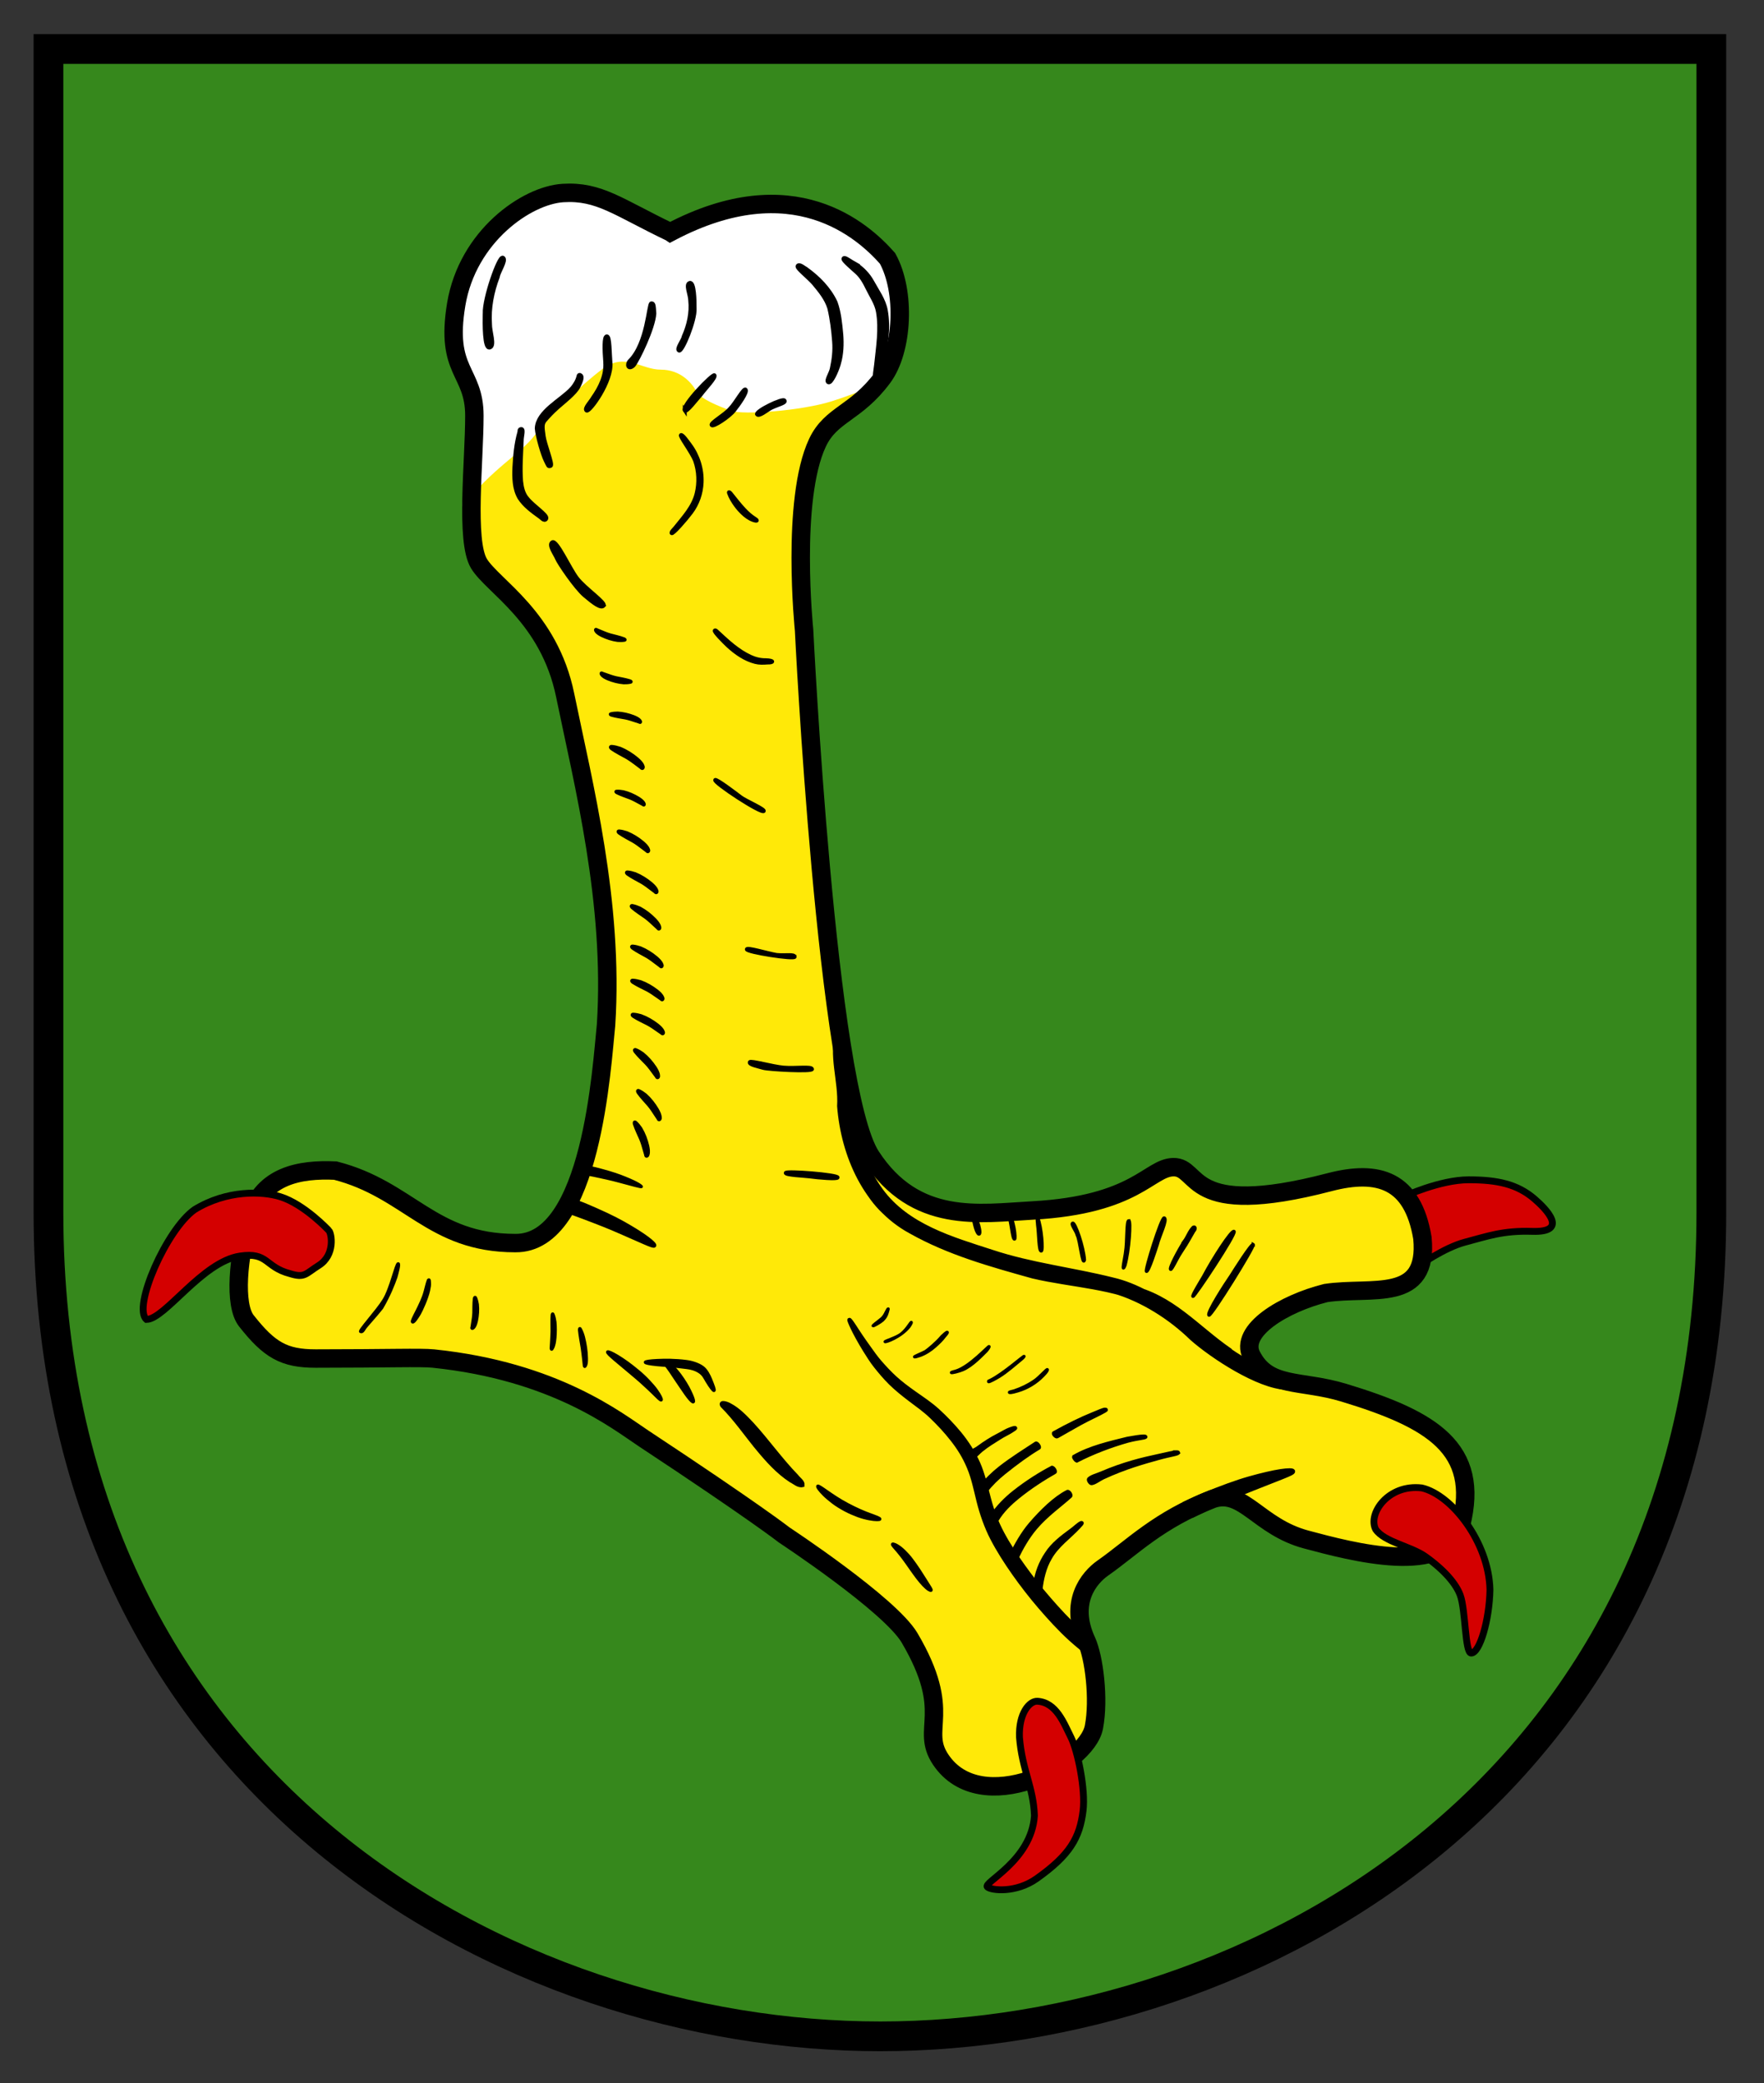 <svg height="884.077" width="748.692" xmlns="http://www.w3.org/2000/svg"><rect width="100%" height="100%" fill="#333333" stroke="none"/><g transform="translate(.5 1.984)"><g fill-rule="evenodd" stroke="#000"><path d="m20.068 18.817h705.776v493.727c0 244.411-194.757 349.723-352.721 349.723-156.995 0-353.055-105.221-353.055-349.723 0-244.503 0-493.727 0-493.727z" fill="#36881c" stroke-width="12.622"/><path d="m595.338 505.867s15.269-7.126 27.484-7.126c12.215 0 20.627 1.796 27.993 8.143 4.907 4.229 14.76 14.251-1.018 13.742-12.377-.399-18.832 2.036-28.502 4.581-8.914 2.346-19.85 10.179-19.85 10.179s2.045-9.577.509-16.287c-2.249-9.823-6.617-11.706-6.617-13.233z" fill="#d40000" stroke-width="2.903"/></g><g><path d="m284.004 96.562c-22.161-10.611-30.168-17.591-45.585-16.626-15.417.965-40.468 18.328-45.286 47.267-4.818 28.939 7.708 27.975 7.708 47.267 0 19.293-3.854 53.055 1.927 62.702 5.781 9.646 29.768 22.539 36.614 55.949 7.708 37.617 20.705 87.924 17.344 139.873-1.805 17.079-6.037 93.029-38.542 92.602-35.546 0-44.977-22.732-76.334-30.762-15.177-.706-30.682 2.146-36.035 19.098-5.539 17.54-6.985 37.992-1.784 44.61 9.814 12.491 16.06 16.06 29.443 16.06 30.335 0 44.639-.551 49.964 0 51.748 5.353 78.228 26.645 89.221 33.904 47.287 31.227 59.778 41.041 59.778 41.041s44.827 29.511 53.125 43.618c18.927 32.175 4.201 38.329 13.249 51.733 17.034 25.235 61.827 2.524 64.981-13.879 2.276-11.836.073-29.599-3.154-36.591-7.571-16.403 1.047-26.788 6.94-30.913 12.618-8.832 23.429-20.341 46.675-29.352 12.966-4.326 19.482 11.872 39.681 17.259 18.927 5.047 60.053 16.23 65.687-6.202 8.159-32.488-12.258-44.752-49.84-56.149-18.325-5.557-32.017-1.767-39.115-15.772-5.381-10.618 13.879-22.081 31.544-26.497 19.735-2.962 43.655 4.551 41.008-23.343-4.103-24.618-18.646-29.13-39.401-23.716-61.334 16-54.679-6.618-66.356-6.365-10.204.221-15.659 15.972-59.704 18.381-22.687 1.241-49.67 6.023-68.597-22.998-18.927-29.021-28.39-223.333-28.39-223.333s-5.695-55.269 5.678-79.492c5.775-12.299 16.286-12.274 27.759-27.759 8.514-11.491 9.808-36.333 1.979-50.499-10.424-11.794-40.083-38.587-92.181-11.114z" fill="#ffe908" fill-rule="evenodd"/><g stroke="#000"><path d="m359.995 558.156c-.078.044.001.384.238.981.237.597.608 1.46 1.146 2.582.538 1.122 1.24 2.511 2.124 4.099.884 1.588 1.942 3.472 3.201 5.468 1.258 1.996 2.68 4.336 4.467 6.581 1.788 2.245 3.881 4.774 6.265 7.127 2.384 2.353 5.333 4.746 8.36 7.04 3.027 2.294 6.16 4.451 9.188 7.384 3.028 2.933 5.89 5.968 8.724 9.593 2.834 3.625 5.093 7.218 7.011 11.787 1.919 4.57 2.832 9.311 4.112 14.434 1.28 5.123 3.238 10.813 5.807 15.758 2.568 4.945 5.813 10.039 9.176 14.805 3.362 4.767 7.165 9.697 11.121 14.291 3.957 4.594 8.31 9.384 12.938 13.6 1.391 1.267 2.969 2.591 4.428 3.805 0 0 3.325-4.006 3.325-4.006-1.461-1.21-2.858-2.389-4.252-3.652-4.64-4.203-8.58-8.534-12.563-13.105-3.983-4.571-7.512-9.102-10.916-13.839-3.404-4.737-6.373-9.229-8.999-14.143-2.627-4.914-4.275-9.556-5.633-14.658-1.358-5.102-2.553-10.475-4.558-15.008-2.005-4.533-4.937-9.026-7.855-12.585-2.918-3.559-6.214-6.931-9.323-9.778-3.109-2.847-6.67-5.169-9.773-7.359-3.104-2.19-5.83-4.234-8.31-6.485-2.48-2.252-4.467-4.454-6.368-6.604-1.901-2.15-3.285-4.227-4.673-6.135-1.387-1.908-2.566-3.623-3.589-5.125-1.023-1.502-1.82-2.778-2.506-3.817-.686-1.038-1.202-1.819-1.592-2.329-.39-.51-.64-.753-.719-.708z" stroke-width="1.679"/><path d="m355.127 435.225c-3.368 10.567 1.155 21.493.508 32.261 1.63 20.889 11.113 42.828 30.252 53.214 16.135 9.127 34.204 14.145 51.947 19.091 16.689 3.936 34.588 4.252 50.129 12.061 15.751 9.369 41.257 31.201 60.352 34.828 5.097-2.519-19.142-9.27-21.339-11.99-17.265-10.245-34.797-28.996-55.246-33.663-17.007-4.267-34.552-6.216-51.252-11.774-16.97-5.488-35.938-10.913-46.98-26.015-12.093-16.547-13.495-37.932-14.44-57.709-.226-3.244 1.1-13.008-3.925-10.889 5.059 7.926-1.058 16.889 1.056 25.305 2.511 18.292 4.183 38.783 18.383 52.31 14.081 13.102 33.354 18.021 51.206 23.747 15.082 4.553 30.895 5.882 46.051 10.024 12.41 3.534 24.48 11.275 33.534 20.118 8.621 7.6 28.167 20.486 40.08 20.899 2.357-4.339-21.494-11.433-23.866-15.977-14.106-9.702-24.702-22.977-42.451-26.77-20.197-5.883-41.732-6.062-61.426-13.9-19.026-5.876-40.208-13.162-50.453-31.699-8.73-14.37-10.07-31.443-11.452-47.772-.714-5.169-1.902-10.516-.667-15.701z" stroke-width="1.679"/><path d="m385.881 663.531c-1.033-1.441-1.906-2.788-2.84-4.011-.934-1.223-1.718-2.235-2.469-3.13-.751-.895-1.314-1.521-1.754-2.024-.44-.502-.636-.848-.533-.991.102-.143.492-.07 1.11.185.618.255 1.524.811 2.436 1.542.912.73 1.981 1.777 3.014 2.917 1.033 1.14 2.073 2.587 3.106 4.028 1.033 1.441 1.959 2.88 2.782 4.18s1.544 2.418 2.165 3.408c.621.99 1.077 1.721 1.431 2.288.353.567.49.94.366 1.064-.124.124-.497-.011-1.065-.362-.568-.351-1.352-1.039-2.155-1.888-.803-.849-1.741-1.947-2.67-3.174-.929-1.227-1.89-2.592-2.923-4.033z" stroke-width="1.276"/><path d="m358.114 638.829c-1.843-.995-3.677-2.125-5.118-3.23-1.442-1.105-2.76-2.212-3.737-3.184-.977-.971-1.744-1.84-2.2-2.476-.457-.636-.638-1.074-.513-1.198.125-.123.525.06 1.19.474.665.414 1.556 1.026 2.681 1.821 1.126.795 2.424 1.651 3.94 2.651 1.516 1 3.125 1.906 4.968 2.901 1.843.995 3.54 1.777 5.192 2.533 1.652.756 3.072 1.269 4.363 1.752 1.291.483 2.298.839 3.018 1.146.72.308 1.101.559 1.065.731-.036.172-.487.248-1.27.239-.783-.009-1.948-.122-3.301-.383s-3.074-.682-4.775-1.318c-1.701-.637-3.659-1.464-5.502-2.459z" stroke-width="1.276"/><path d="m320.983 612.61c-4.954-6.022-9.381-12.51-14.914-18.031-1.194-1.953 2.315-.724 3.084-.21 3.755 1.949 6.676 5.119 9.56 8.148 6.523 7.175 12.131 15.139 18.892 22.105.827 1.146 2.668 2.271 2.522 3.683-1.75.436-3.397-1.226-4.922-1.955-5.572-3.622-10.024-8.657-14.223-13.74z" stroke-width="1.756"/><path d="m290.523 578.373c-2.376-.301-4.555-.523-6.625-.694-2.07-.172-3.908-.306-5.476-.461-1.567-.155-2.835-.324-3.71-.499-.875-.174-1.356-.354-1.352-.53.004-.176.495-.331 1.377-.461.882-.13 2.157-.235 3.73-.311 1.573-.076 3.475-.126 5.552-.083 2.077.043 4.447.211 6.823.511 2.376.301 5.162 1.228 6.833 2.461 1.671 1.233 2.762 3.514 3.366 4.969.605 1.454 1.071 2.632 1.343 3.481.272.849.349 1.357.194 1.439-.156.081-.529-.271-1.072-.979s-1.262-1.779-2.073-3.13c-.81-1.351-1.348-2.723-3.092-3.85-1.744-1.127-3.443-1.564-5.819-1.865z" stroke-width="1.276"/><path d="m287.189 584.708c-.791-1.221-1.561-2.297-2.247-3.357-.686-1.06-1.257-1.882-1.83-2.653-.573-.772-.948-1.305-1.297-1.737-.348-.432-.471-.597-.45-.771.021-.174.497-.221 1.021-.038.524.183 1.292.694 2.032 1.307.74.613 1.636 1.534 2.426 2.519.79.985 1.691 2.125 2.482 3.346.791 1.221 1.582 2.42 2.17 3.538.588 1.118 1.087 2.142 1.475 3.022.388.879.664 1.614.805 2.151.141.537.148.876-.003.966-.151.09-.446-.079-.849-.46-.403-.381-.915-.976-1.501-1.738-.586-.762-1.246-1.691-1.945-2.743s-1.498-2.129-2.289-3.35z" stroke-width="1.276"/><path d="m268.803 582.042c-1.636-1.353-3.13-2.65-4.55-3.822-1.421-1.172-2.668-2.221-3.729-3.131-1.06-.91-1.897-1.646-2.454-2.211-.557-.565-.818-.947-.719-1.092.099-.145.549-.04 1.278.273.729.314 1.755.847 2.95 1.57 1.196.723 2.603 1.659 4.102 2.728s3.109 2.368 4.745 3.721c1.636 1.353 3.188 2.838 4.44 4.188 1.253 1.35 2.419 2.659 3.22 3.803.801 1.144 1.424 2.142 1.762 2.86.338.718.457 1.164.316 1.268-.142.104-.531-.144-1.115-.682-.583-.538-1.369-1.298-2.347-2.295-.979-.997-2.155-2.04-3.499-3.299-1.344-1.259-2.765-2.528-4.401-3.881z" stroke-width="1.276"/><path d="m246.564 569.905c-.4-2.422-.874-4.837-1.121-7.282-.032-.317.026-1.166.367-.565.61 1.087 1.055 2.286 1.362 3.509.723 2.874 1.197 5.845 1.244 8.831.019 1.179.068 2.539-.584 3.482-.355.513-.407-.81-.445-1.155-.097-1.435-.332-2.857-.479-4.287-.103-.846-.205-1.692-.343-2.532z" stroke-width="1.268"/><path d="m233.78 563.132c.035-2.278-.128-4.562.037-6.837-.033-.315.206-1.034.441-.434.425 1.016.64 2.124.808 3.219.199 2.229.184 4.481-.003 6.711-.172 1.593-.348 3.276-1.183 4.647-.334.665-.581-.143-.447-.525.148-1.427.134-2.867.244-4.298.046-.827.088-1.654.103-2.483" stroke-width="1.255"/><path d="m200.631 555.255c.051-1.968-.025-3.948.204-5.905-.014-.311.246-1.07.508-.489.378.876.599 1.827.761 2.775.242 2.303.066 4.649-.399 6.907-.255 1.043-.521 2.172-1.248 2.958-.28.413-.937.459-.611-.215.221-1.282.408-2.575.59-3.865.093-.718.165-1.44.193-2.165" stroke-width="1.337"/><path d="m179.94 546.325c.405-1.426.859-3.627 1.403-5.001.432-.498.355.797.396 1.115.06 1.17-.026 1.629-.373 3.292-.798 3.529-3.026 8.314-3.886 9.81-.694 1.209-2.456 3.964-2.895 3.504-.665-.419 3.875-7.266 5.354-12.719z" stroke-width="1.363"/><path d="m162.393 549.792c3.043-4.877 5.26-15.573 6.106-15.473.771-.069-.627 4.634-.921 5.726-1.066 3.014-2.797 7.539-6.014 13.085-2.505 3.21-6.68 7.687-7.289 8.657-.284.452-.976 1.858-1.752 1.401-.862-.258 7.018-8.755 9.87-13.396z" stroke-width="1.217"/><path d="m441.245 672.805c.564-4.712 1.612-9.466 4.063-13.586 2.976-5.25 8.08-8.709 12.119-13.049.452-.624 2.03-1.87 1.042-1.945-1.21.385-2.872 2.218-4.528 3.336-3.82 2.82-7.728 5.74-10.319 9.802-2.615 3.853-4.288 8.311-4.896 12.926-.102 1.03-.861 2.55.83 2.265.563.084 1.126.168 1.689.252" stroke-width="1.394"/><path d="m484.634 607.542c-1.279.04-3.556.373-6.666.947-7.637 1.895-15.943 3.76-22.76 7.731-.16.435.724 1.659 1.302 1.854 6.831-3.493 14.233-6.337 21.695-8.441 4.897-1.273 7.696-1.227 7.613-1.814-.029-.204-.416-.3-1.183-.276zm-38.735 13.293c-5.045 2.639-10.753 6.256-16.054 10.453-3.428 2.713-7.153 6.382-9.625 10.335 0.0 0 2.446 1.499 2.446 1.499 2.44-3.972 5.522-6.907 8.915-9.664 5.271-4.284 11.144-8.011 15.66-10.571.615-.349-.716-2.378-1.341-2.051z" stroke-width="1.394"/><path d="m468.422 596.142c-.916.079-2.759.981-5.72 2.169-3.889 1.562-9.954 4.473-15.936 7.81-.62.346.862 1.991 1.459 1.657 6.061-3.388 8.919-5.16 12.572-7.003 3.797-1.917 8.472-4.068 8.255-4.436-.1-.169-.326-.224-.631-.197zm-29.308 14.397c-4.339 2.859-9.983 6.352-15.147 10.374-2.898 2.257-5.975 5.247-8.402 8.323 0.0 0 2.288 1.775 2.288 1.775 2.397-3.099 4.986-5.587 7.85-7.889 5.136-4.129 10.126-7.785 14.792-10.571.608-.363-.808-2.389-1.381-2.012z" stroke-width="1.394"/><path d="m412.268 617.058c1.103-.878 2.718-2.626 3.745-3.457 2.808-2.273 5.099-3.572 7.4-5.051 2.302-1.48 3.925-2.149 5.22-2.981 1.295-.832 2.055-1.253 1.899-1.514-.212-.355-.963-.055-2.417.45-1.454.505-2.949 1.515-5.387 2.756-2.439 1.241-5.33 3.061-8.233 5.213-1.062.787-2.865 1.46-3.991 2.309 0 0 1.763 2.276 1.763 2.276z" stroke-width="1.394"/><path d="m498.952 614.247c-1.22.004-4.029.732-8.323 1.657-5.725 1.232-14.183 3.177-23.785 7.337-1.698.736-4.29 1.356-5.286 2.485-.38.431.63 2.001 1.223 1.933 1.468-.168 3.312-1.693 4.931-2.446 9.49-4.41 17.596-6.58 23.233-8.165s8.927-1.811 8.717-2.524c-.052-.176-.303-.277-.71-.276zm-46.427 16.804c-5.283 2.659-10.965 8.216-15.739 13.766-3.299 3.836-6.145 8.881-8.52 13.727 0-0 2.564 1.262 2.564 1.262 2.341-4.862 4.869-9.302 8.126-13.175 4.68-5.565 10.763-9.801 14.91-13.569.55-.5-.686-2.341-1.341-2.012z" stroke-width="1.394"/><path d="m505.147 641.39c2.654-1.289 5.234-2.544 7.75-3.695 6.876-3.148 12.917-5.837 18.252-7.921 5.335-2.084 9.561-3.749 12.551-4.947 2.99-1.198 4.603-1.927 4.504-2.341-.098-.414-1.952-.462-5.136.024-3.184.486-7.807 1.535-13.32 3.089-5.512 1.554-12.11 4.018-19.11 6.879-2.561 1.047-5.29 2.401-7.976 3.622 0 0 2.486 5.289 2.486 5.289z" stroke-width="1.981"/><path d="m444.038 579.208c.314.204-.137.81-.774 1.595-2.75 3.198-6.337 5.687-10.302 7.127-1.64.596-4.942 1.555-5.125 1.067-.12-.319 1.349-.522 1.971-.724 3.05-.992 5.968-2.384 8.614-4.2 2.275-1.49 5.23-5.095 5.615-4.865z" stroke-width="1.165"/><path d="m434.179 573.571c.295.169-.806 1.127-1.334 1.549-1.999 1.596-5.932 5.141-9.223 7.147-1.449.883-4.349 2.501-4.586 2.214-.324-.393.505-.552.721-.682 5.344-2.589 14.131-10.431 14.422-10.228z" stroke-width="1.165"/><path d="m418.202 571.392c-1.842 1.792-6.041 6.352-10.052 8.025-1.56.651-4.777 1.524-4.93 1.188-.138-.301 1.352-.534 1.973-.761 5.918-1.815 13.825-10.703 14.127-10.444.272.278-.574 1.35-1.117 1.992z" stroke-width="1.165"/><path d="m399.254 565.14c.603-.52 2.025-2.031 2.377-1.738.233.286-.762 1.319-1.139 1.766-1.201 1.624-2.635 2.963-4.142 4.306-1.838 1.631-3.938 3.008-6.249 3.865-.825.271-2.508.886-2.55.551-.059-.269 3.168-1.503 4.697-2.33 1.36-.937 4.574-3.576 7.006-6.42z" stroke-width="1.165"/><path d="m385.38 561.131c-3.595 4.45-10.16 6.771-10.31 6.358-.138-.372 4.806-1.733 6.879-3.368 2.571-2.028 4.075-5.19 4.372-4.952.284.228-.76 1.63-.94 1.962z" stroke-width="1.165"/><path d="m376.503 553.432c.19.085-.287 1.224-.377 1.713-.377 1.349-1.006 2.293-1.999 3.26-1.035.889-3.936 2.602-4.138 2.35-.203-.176 2.02-1.808 2.02-1.808 1.544-1.223 1.883-1.428 2.661-2.47.59-.787 1.526-3.164 1.833-3.044z" stroke-width="1.165"/><path d="m531.416 526.168c-.835-.336-7.789 10.673-9.461 13.336-2.22 3.163-10.346 15.764-9.349 16.688.752.844 19.702-29.599 18.81-30.025z" stroke-width="1.359"/><path d="m523.289 520.654c.972.992-16.792 27.739-17.462 27.586-.643-.076 3.581-6.891 4.503-8.479 3.846-7.337 11.971-19.983 12.959-19.107z" stroke-width="1.359"/><path d="m502.145 524.856c1.402-1.903 2.107-4.276 3.788-5.977 1.091-.557.939 1.081.318 1.513-4.727 8.254-2.682 4.64-5.689 9.418-1.463 2.163-3.803 7.342-4.224 6.94-.704-.436 3.423-8.224 5.808-11.894z" stroke-width="1.359"/><path d="m493.618 514.918c1.571.546-2.1 7.745-2.975 11.411-.682 2.092-3.654 11.479-4.547 11.276-.799-.177 6.357-23.105 7.522-22.687z" stroke-width="1.359"/><path d="m478.585 516.105c1.011-.129.113 12.861-1.614 18.933-1.764 4.216.195-4.348.244-5.581.759-4.414.294-13.355 1.37-13.352z" stroke-width="1.359"/><path d="m454.789 517.141c1.034-.342 4.639 10.136 4.985 15.598-.838 2.968-1.865-8.337-3.08-10.551-.414-1.771-2.877-4.726-1.906-5.047z" stroke-width="1.359"/><path d="m439.861 514.569c1.762 4.468 2.439 14.289 1.597 14.389-1.093.385-1.031-7.574-1.564-11.132-.031-1.066-.333-2.23-.033-3.257z" stroke-width="1.359"/><path d="m427.155 512.148c2.723 3.069 3.557 11.811 2.957 11.75-.988.243-1.341-7.844-2.759-10.657-.004-.354-.338-.725-.198-1.093" stroke-width="1.359"/><path d="m412.122 513.335c2.276.847 4.278 9.366 2.661 8.366-1.277-1.153-1.921-5.575-2.661-8.366" stroke-width="1.359"/><path d="m355.045 497.769c-.106.767-8.179.101-12.101-.452-1.772-.25-10.27-.579-9.974-1.514.304-.962 22.242.751 22.075 1.966z" stroke-width="1.58"/><path d="m344.186 451.759c.187 1.232-18.733.14-20.731-.478-1.997-.618-6.319-1.399-5.741-2.514.396-.764 9.816 1.942 14.361 2.325 5.16.436 11.912-.64 12.111.667z" stroke-width="1.58"/><path d="m336.813 404.096c.15 1.244-20.584-1.988-20.385-3.191.206-.951 8.423 1.621 12.64 2.368 3.655.39 7.573-.453 7.744.823z" stroke-width="1.58"/><path d="m323.714 342.232c-.704 1.536-21.548-12.175-20.682-13.191.369-.705 8.918 5.796 10.84 7.274 1.955 1.504 10.088 5.007 9.842 5.917z" stroke-width="1.58"/><path d="m325.248 279.232c-1.728.137-3.482.213-5.178-.23-4.427-1.118-8.259-3.841-11.593-6.873-2.07-1.985-5.998-5.942-5.65-6.489.341-.494 1.2.626 1.568.896 4.133 3.849 8.377 7.765 13.554 10.168 2.05.965 4.296 1.514 6.567 1.483 3.738.114 3.393 1.117.733 1.045z" stroke-width="1.58"/><path d="m319.886 218.123c1.666 1.038.735 1.182-.929.55-1.664-.632-3.107-1.74-4.378-2.964-1.037-.999-1.99-2.082-2.831-3.251-1.149-1.596-2.204-3.295-2.854-5.165-.273-.784.425-.282.673.028.882 1.098 1.765 2.206 2.649 3.308 1.02 1.271 2.074 2.514 3.191 3.701 1.343 1.426 2.812 2.755 4.478 3.793z" stroke-width="1.58"/><path d="m292.324 186.737c3.421 4.592 5.258 10.334 5.003 16.116-.202 4.576-1.75 9.02-4.479 12.656-2.426 3.233-7.778 9.371-8.301 8.832-.423-.436 1.021-1.736 1.43-2.252 3.569-4.5 7.768-8.912 9.159-14.637 1.101-4.534.915-9.424-.627-13.863-1.541-3.893-6.712-10.508-6.026-10.942.663-.42 2.797 2.725 3.841 4.091z" stroke-width="1.58"/><path d="m255.738 255.089c-1.165 1.329-4.283-1.046-8.115-4.287-3.9-3.298-10.977-13.822-11.733-15.685-.777-1.915-3.817-5.861-1.984-6.991 1.892-1.167 7.213 10.901 10.476 15.203 3.314 4.369 12.45 10.511 11.356 11.759z" stroke-width="1.58"/><path d="m258.481 267.505c1.9.517 3.841.913 5.688 1.6.306.06.981.493.354.61-.941.159-1.917.148-2.877.081-2.294-.312-4.532-1.039-6.615-2.027-.953-.495-1.986-1.021-2.577-1.914-.335-.37-.223-1.019.354-.542 1.193.519 2.404 1.007 3.615 1.491.676.261 1.36.502 2.057.702" stroke-width="1.337"/><path d="m260.955 285.673c1.925.411 3.885.699 5.768 1.282.309.043 1.007.437.388.589-.93.211-1.906.254-2.868.24-2.308-.184-4.583-.786-6.717-1.657-.978-.442-2.04-.91-2.679-1.768-.355-.351-.279-1.005.324-.561 1.22.452 2.457.873 3.692 1.288.689.223 1.386.426 2.093.587" stroke-width="1.337"/><path d="m264.995 302.715c-1.934-.367-3.9-.611-5.795-1.151-.31-.036-1.016-.415-.401-.58.925-.232 1.9-.297 2.861-.305 2.312.132 4.599.682 6.753 1.505.988.419 2.06.864 2.719 1.707.362.343.302.998-.311.568-1.23-.424-2.476-.817-3.72-1.204-.694-.207-1.395-.394-2.106-.539" stroke-width="1.337"/><path d="m266.975 336.686c-1.835-.712-3.725-1.308-5.49-2.184-.298-.092-.924-.592-.289-.643.952-.06 1.922.052 2.869.219 2.249.549 4.399 1.506 6.368 2.705.896.592 1.869 1.223 2.364 2.172.294.403.116 1.036-.409.502-1.133-.641-2.286-1.253-3.44-1.859-.645-.33-1.3-.641-1.973-.912" stroke-width="1.337"/><path d="m268.378 355.011c-1.963-1.12-4.006-2.118-5.861-3.411-.323-.155-.949-.829-.219-.779 1.091.093 2.173.386 3.22.736 2.46 1.005 4.738 2.456 6.769 4.152.916.824 1.914 1.706 2.314 2.867.265.508-.045 1.196-.549.501-1.177-.92-2.383-1.81-3.589-2.695-.676-.484-1.367-.948-2.085-1.371" stroke-width="1.535"/><path d="m265.611 319.402c-2.09-1.182-4.265-2.234-6.243-3.601-.344-.163-1.011-.877-.236-.827 1.16.095 2.311.401 3.425.769 2.619 1.058 5.045 2.591 7.21 4.385.977.872 2.041 1.805 2.471 3.037.284.538-.043 1.271-.582.534-1.254-.972-2.539-1.914-3.825-2.849-.721-.511-1.457-1.002-2.221-1.448" stroke-width="1.631"/><path d="m271.926 372.413c-1.963-1.12-4.006-2.118-5.861-3.411-.323-.155-.949-.829-.219-.779 1.091.093 2.173.386 3.22.736 2.46 1.005 4.738 2.456 6.769 4.152.916.824 1.914 1.706 2.314 2.867.265.508-.045 1.196-.549.501-1.177-.92-2.383-1.81-3.589-2.695-.676-.484-1.367-.948-2.085-1.371" stroke-width="1.535"/><path d="m273.517 387.254c-1.84-1.311-3.773-2.509-5.49-3.982-.305-.186-.861-.92-.139-.797 1.076.202 2.124.602 3.13 1.055 2.347 1.247 4.468 2.919 6.318 4.81.829.911 1.733 1.889 2.015 3.085.213.532-.164 1.186-.597.443-1.079-1.033-2.189-2.04-3.301-3.041-.624-.549-1.265-1.081-1.937-1.573" stroke-width="1.535"/><path d="m274.102 403.864c-1.963-1.12-4.006-2.118-5.861-3.411-.323-.155-.949-.829-.219-.779 1.091.093 2.173.386 3.22.736 2.46 1.005 4.738 2.456 6.769 4.152.916.824 1.914 1.706 2.314 2.867.265.508-.045 1.196-.549.501-1.177-.92-2.383-1.81-3.589-2.695-.676-.484-1.367-.948-2.085-1.371" stroke-width="1.535"/><path d="m274.297 418.105c-2.005-1.043-4.085-1.96-5.99-3.181-.328-.142-.98-.792-.249-.77 1.094.051 2.187.301 3.246.61 2.497.909 4.83 2.27 6.925 3.886.948.787 1.979 1.63 2.424 2.775.285.497.002 1.197-.529.522-1.212-.873-2.451-1.716-3.691-2.553-.694-.457-1.403-.894-2.136-1.289" stroke-width="1.535"/><path d="m274.499 432.545c-2.005-1.043-4.085-1.96-5.99-3.181-.328-.142-.98-.792-.249-.77 1.094.051 2.187.301 3.246.61 2.497.909 4.83 2.27 6.925 3.886.948.788 1.979 1.63 2.424 2.775.285.497.002 1.197-.529.522-1.212-.873-2.451-1.716-3.691-2.553-.694-.457-1.403-.894-2.136-1.289" stroke-width="1.535"/><path d="m273.93 449.38c-1.562-1.633-3.236-3.171-4.646-4.94-.265-.24-.673-1.065.012-.809 1.019.4 1.973.989 2.877 1.623 2.072 1.665 3.842 3.704 5.305 5.908.644 1.051 1.348 2.18 1.402 3.408.11.562-.384 1.134-.669.323-.866-1.217-1.768-2.414-2.673-3.605-.51-.656-1.04-1.299-1.608-1.908" stroke-width="1.535"/><path d="m274.922 466.989c-1.474-1.713-3.065-3.337-4.381-5.177-.252-.254-.616-1.099.055-.808.997.453 1.919 1.091 2.787 1.772 1.982 1.771 3.642 3.901 4.988 6.179.588 1.083 1.232 2.248 1.221 3.477.08.567-.443 1.112-.685.288-.801-1.261-1.639-2.503-2.479-3.741-.475-.682-.971-1.351-1.505-1.99" stroke-width="1.535"/><path d="m271.574 481.455c-.896-2.074-1.931-4.099-2.637-6.248-.165-.318-.26-1.233.293-.754.816.73 1.506 1.614 2.132 2.522 1.363 2.281 2.313 4.81 2.918 7.385.238 1.209.506 2.513.128 3.682-.093.565-.754.93-.74.07-.389-1.442-.818-2.878-1.251-4.31-.25-.793-.523-1.579-.843-2.348" stroke-width="1.535"/><path d="m247.016 496.061c1.571.293 3.098.578 4.564.887 4.008.843 7.504 1.618 10.498 2.429 2.994.811 5.37 1.446 7.058 1.888 1.688.441 2.625.643 2.715.431.09-.212-.701-.83-2.244-1.644-1.543-.814-3.894-1.846-6.794-2.944-2.901-1.098-6.567-2.15-10.536-3.159-1.452-.369-3.077-.658-4.639-.991 0 0-.621 3.104-.621 3.104z" stroke-width="1.073"/><path d="m239.45 511.782c2.402.841 4.738 1.658 6.972 2.498 6.106 2.295 11.423 4.359 15.94 6.358 4.517 1.999 8.105 3.573 10.656 4.676 2.55 1.102 3.977 1.646 4.17 1.334.194-.312-.904-1.475-3.136-3.129-2.232-1.654-5.684-3.846-9.986-6.275-4.301-2.429-9.819-4.971-15.825-7.516-2.197-.931-4.685-1.779-7.064-2.681 0 0-1.727 4.736-1.727 4.736z" stroke-width="1.709"/></g><path d="m195.721 213.064c13.055-16.616 24.528-22.154 30.858-30.462 6.33-8.308 19.204-20.913 28.699-28.034s16.401.341 24.709.341c8.308 0 13.055 5.539 15.033 9.099s9.495 6.33 14.638 8.308 30.067 0 42.726-3.956c12.66-3.956 22.154-8.704 22.154-8.704l9.099-23.737-5.934-26.111-10.682-12.264-24.132-12.264-28.089-.396-30.067 12.264-37.188-17.407-21.759 3.561-19.781 13.451-8.704 19.385-7.121 19.385 5.934 19.781 3.956 18.989z" fill="#fff" fill-rule="evenodd"/><path d="m284.004 96.562c-22.161-10.611-30.168-17.591-45.585-16.626-15.417.965-40.468 18.328-45.286 47.267-4.818 28.939 7.708 27.975 7.708 47.267 0 19.293-3.854 53.055 1.927 62.702 5.781 9.646 29.768 22.539 36.614 55.949 7.708 37.617 20.705 87.924 17.344 139.873-1.805 17.079-6.037 93.029-38.542 92.602-35.546 0-44.977-22.732-76.334-30.762-15.177-.706-30.682 2.146-36.035 19.098-5.539 17.54-6.985 37.992-1.784 44.61 9.814 12.491 16.06 16.06 29.443 16.06 30.335 0 44.639-.551 49.964 0 51.748 5.353 78.228 26.645 89.221 33.904 47.287 31.227 59.778 41.041 59.778 41.041s44.827 29.511 53.125 43.618c18.927 32.175 4.201 38.329 13.249 51.733 17.034 25.235 61.827 2.524 64.981-13.879 2.276-11.836.073-29.599-3.154-36.591-7.571-16.403 1.047-26.788 6.94-30.913 12.618-8.832 23.429-20.341 46.675-29.352 12.966-4.326 19.482 11.872 39.681 17.259 18.927 5.047 60.053 16.23 65.687-6.202 8.159-32.488-12.258-44.752-49.84-56.149-18.325-5.557-32.017-1.767-39.115-15.772-5.381-10.618 13.879-22.081 31.544-26.497 19.735-2.962 43.655 4.551 41.008-23.343-4.103-24.618-18.646-29.13-39.401-23.716-61.334 16-54.679-6.618-66.356-6.365-10.204.221-15.659 15.972-59.704 18.381-22.687 1.241-49.67 6.023-68.597-22.998-18.927-29.021-28.39-223.333-28.39-223.333s-5.695-55.269 5.678-79.492c5.775-12.299 16.286-12.274 27.759-27.759 8.514-11.491 9.808-36.333 1.979-50.499-10.424-11.794-40.083-38.587-92.181-11.114z" fill="none" stroke="#000" stroke-width="7.827"/><path d="m139.046 520.249s-10.325-11.135-20.621-14.334c-7.679-2.386-22.691-2.915-36.347 5.482-11.908 8.381-26.44 41.523-20.411 46.62 7.884-.134 23.667-24.512 39.673-26.908 12.088-1.809 10.441 4.64 21.246 7.459 6.293 1.967 6.53.084 12.226-3.5 7.014-4.412 5.484-13.569 4.234-14.819z" fill="#d40000" fill-rule="evenodd" stroke="#000" stroke-width="2.903"/><path d="m432.192 735.303c-.364-10.187 4.284-15.45 7.6-15.256 8.019.47 11.223 9.276 14.26 15.337 2.804 5.598 6.245 21.958 5.137 31.11-1.392 11.494-5.576 18.782-19.631 28.778-8.904 6.332-19.28 5.061-20.927 3.654-2.473-1.783 18.649-11.007 19.913-30.298-.442-12.29-5.218-19.225-6.352-33.324z" fill="#d40000" fill-rule="evenodd" stroke="#000" stroke-width="2.903"/><path d="m583.386 647.124c-3.433-6.598 5.253-19.328 19.598-17.605 12.676 2.935 28.42 23.032 28.899 43.182-.219 12.79-4.318 26.906-7.972 26.906-2.657 0-2.325-18.269-4.65-24.58-1.695-4.602-6.311-10.297-14.615-16.276-6.206-4.468-17.605-6.255-21.259-11.626z" fill="#d40000" fill-rule="evenodd" stroke="#000" stroke-width="2.903"/><path d="m362.794 110.499c2.746 1.851 5.099 4.303 6.705 7.244 2.124 3.891 4.919 7.637 5.719 12.034 1.359 7.469.125 15.223-1.718 22.551-.519 2.063-1.01 5.579-2.145 6.031-.751.299.063-3.902.235-5.578.766-7.469 2.068-15.093.763-22.536-.626-3.568-2.825-6.65-4.391-9.892-1.228-2.541-2.64-5.107-4.743-6.974-2.104-1.867-5.842-5.114-5.491-5.55.375-.467 2.469 1.243 5.069 2.668z" stroke="#000" stroke-width="2.142"/><path d="m355.364 152.207c-1.125 3.982-3.356 8.125-4.167 7.845-.997-.324 1.295-3.724 1.608-5.668.816-3.729 1.259-7.562.958-11.379-.36-4.795-.951-9.599-2.055-14.282-1.242-4.065-4.031-7.417-6.705-10.634-2.149-2.464-7.257-6.474-6.741-7.116.565-.704 2.458.975 3.27 1.381 5.105 3.69 9.745 8.34 12.418 14.113 1.533 4.319 1.949 8.944 2.377 13.48.329 4.106.162 8.278-.962 12.26z" stroke="#000" stroke-width="2.142"/><path d="m220.786 180.273c-.89-.03-.529.811-.71 1.223-1.371 4.821-1.821 9.843-2.091 14.831-.169 4.361-.158 9.012 2.091 12.899 2.118 3.282 5.349 5.649 8.481 7.889.623.308 1.967 2.199 2.643.986.718-1.289-5.615-5.34-8.007-8.402-1.838-2.053-2.39-4.84-2.682-7.495-.432-5.766.049-11.552.276-17.316-.008-1.532.881-4.586 0-4.615z" stroke="#000" stroke-width="1.968"/><path d="m242.28 163.055c3.608-4.33 2.467-6.048 3.386-5.732.954.328.606 1.903-.761 4.673-1.367 2.77-6.11 6.42-8.709 8.715-2.6 2.295-4.022 3.928-5.525 5.63-1.502 1.703-.95 3.728-.568 6.853.382 3.125 3.924 12.082 3.018 12.411-.869.316-.664.216-1.885-2.214-1.221-2.429-3.482-10.124-3.768-13.544.271-7.12 10.173-11.795 14.812-16.795z" stroke="#000" stroke-width="1.968"/><path d="m256.474 151.777c-.406-5.55-.538-10.817.567-10.913 1.203-.104 1.117 7.361 1.443 10.938.816 8.019-8.919 21.168-9.994 20.365-1.013-.756 1.909-3.719 2.727-5.247 3.117-4.415 5.663-9.594 5.257-15.144z" stroke="#000" stroke-width="1.857"/><path d="m266.751 151.29c-1.298 1.454-.589 3.827 1.607 1.804 1.901-2.331 8.457-15.866 8.818-21.99-.197-3.676-.343-4.421-1.245-4.285-1.094.165-1.577 17.026-9.18 24.47z" stroke="#000" stroke-width="1.742"/><path d="m294.297 128.934c.302 5.025-5.289 18.552-6.601 17.848-1.236-.662 1.828-4.449 2.034-5.985 2.121-4.79 3.294-10.01 2.745-15.259-.002-2.475-2.14-6.917-.224-7.423 1.916-.505 2.072 7.475 2.047 10.818z" stroke="#000" stroke-width="1.702"/><path d="m290.137 172.252c-1.443-2.022 11.818-15.644 12.597-14.97.691.927-3.665 5.377-5.759 8.167-1.958 2.159-6.137 7.786-6.838 6.803z" stroke="#000" stroke-width="1.662"/><path d="m310.992 172.291c-2.049 2.586-8.792 7.079-9.445 6.157-.652-.922 5.514-4.301 7.799-6.958 2.451-2.483 5.879-9.062 6.641-8.075.8 1.036-2.947 6.291-4.995 8.877z" stroke="#000" stroke-width="1.662"/><path d="m320.8 173.844c-.501-1.399 10.7-6.846 11.605-5.88.91 1.004-2.374 1.625-5.564 3.136-1.762.92-5.246 3.894-6.041 2.744z" stroke="#000" stroke-width="1.662"/><path d="m205.398 131.099c-.21-6.613 6.132-24.44 7.531-23.52 1.318.867-2.074 5.863-2.331 7.886-2.398 6.314-3.783 13.189-3.313 20.096-.055 3.258 2.147 9.096.07 9.769-2.077.673-2.061-9.831-1.956-14.231z" stroke="#000" stroke-width="2.028"/></g></g></svg>